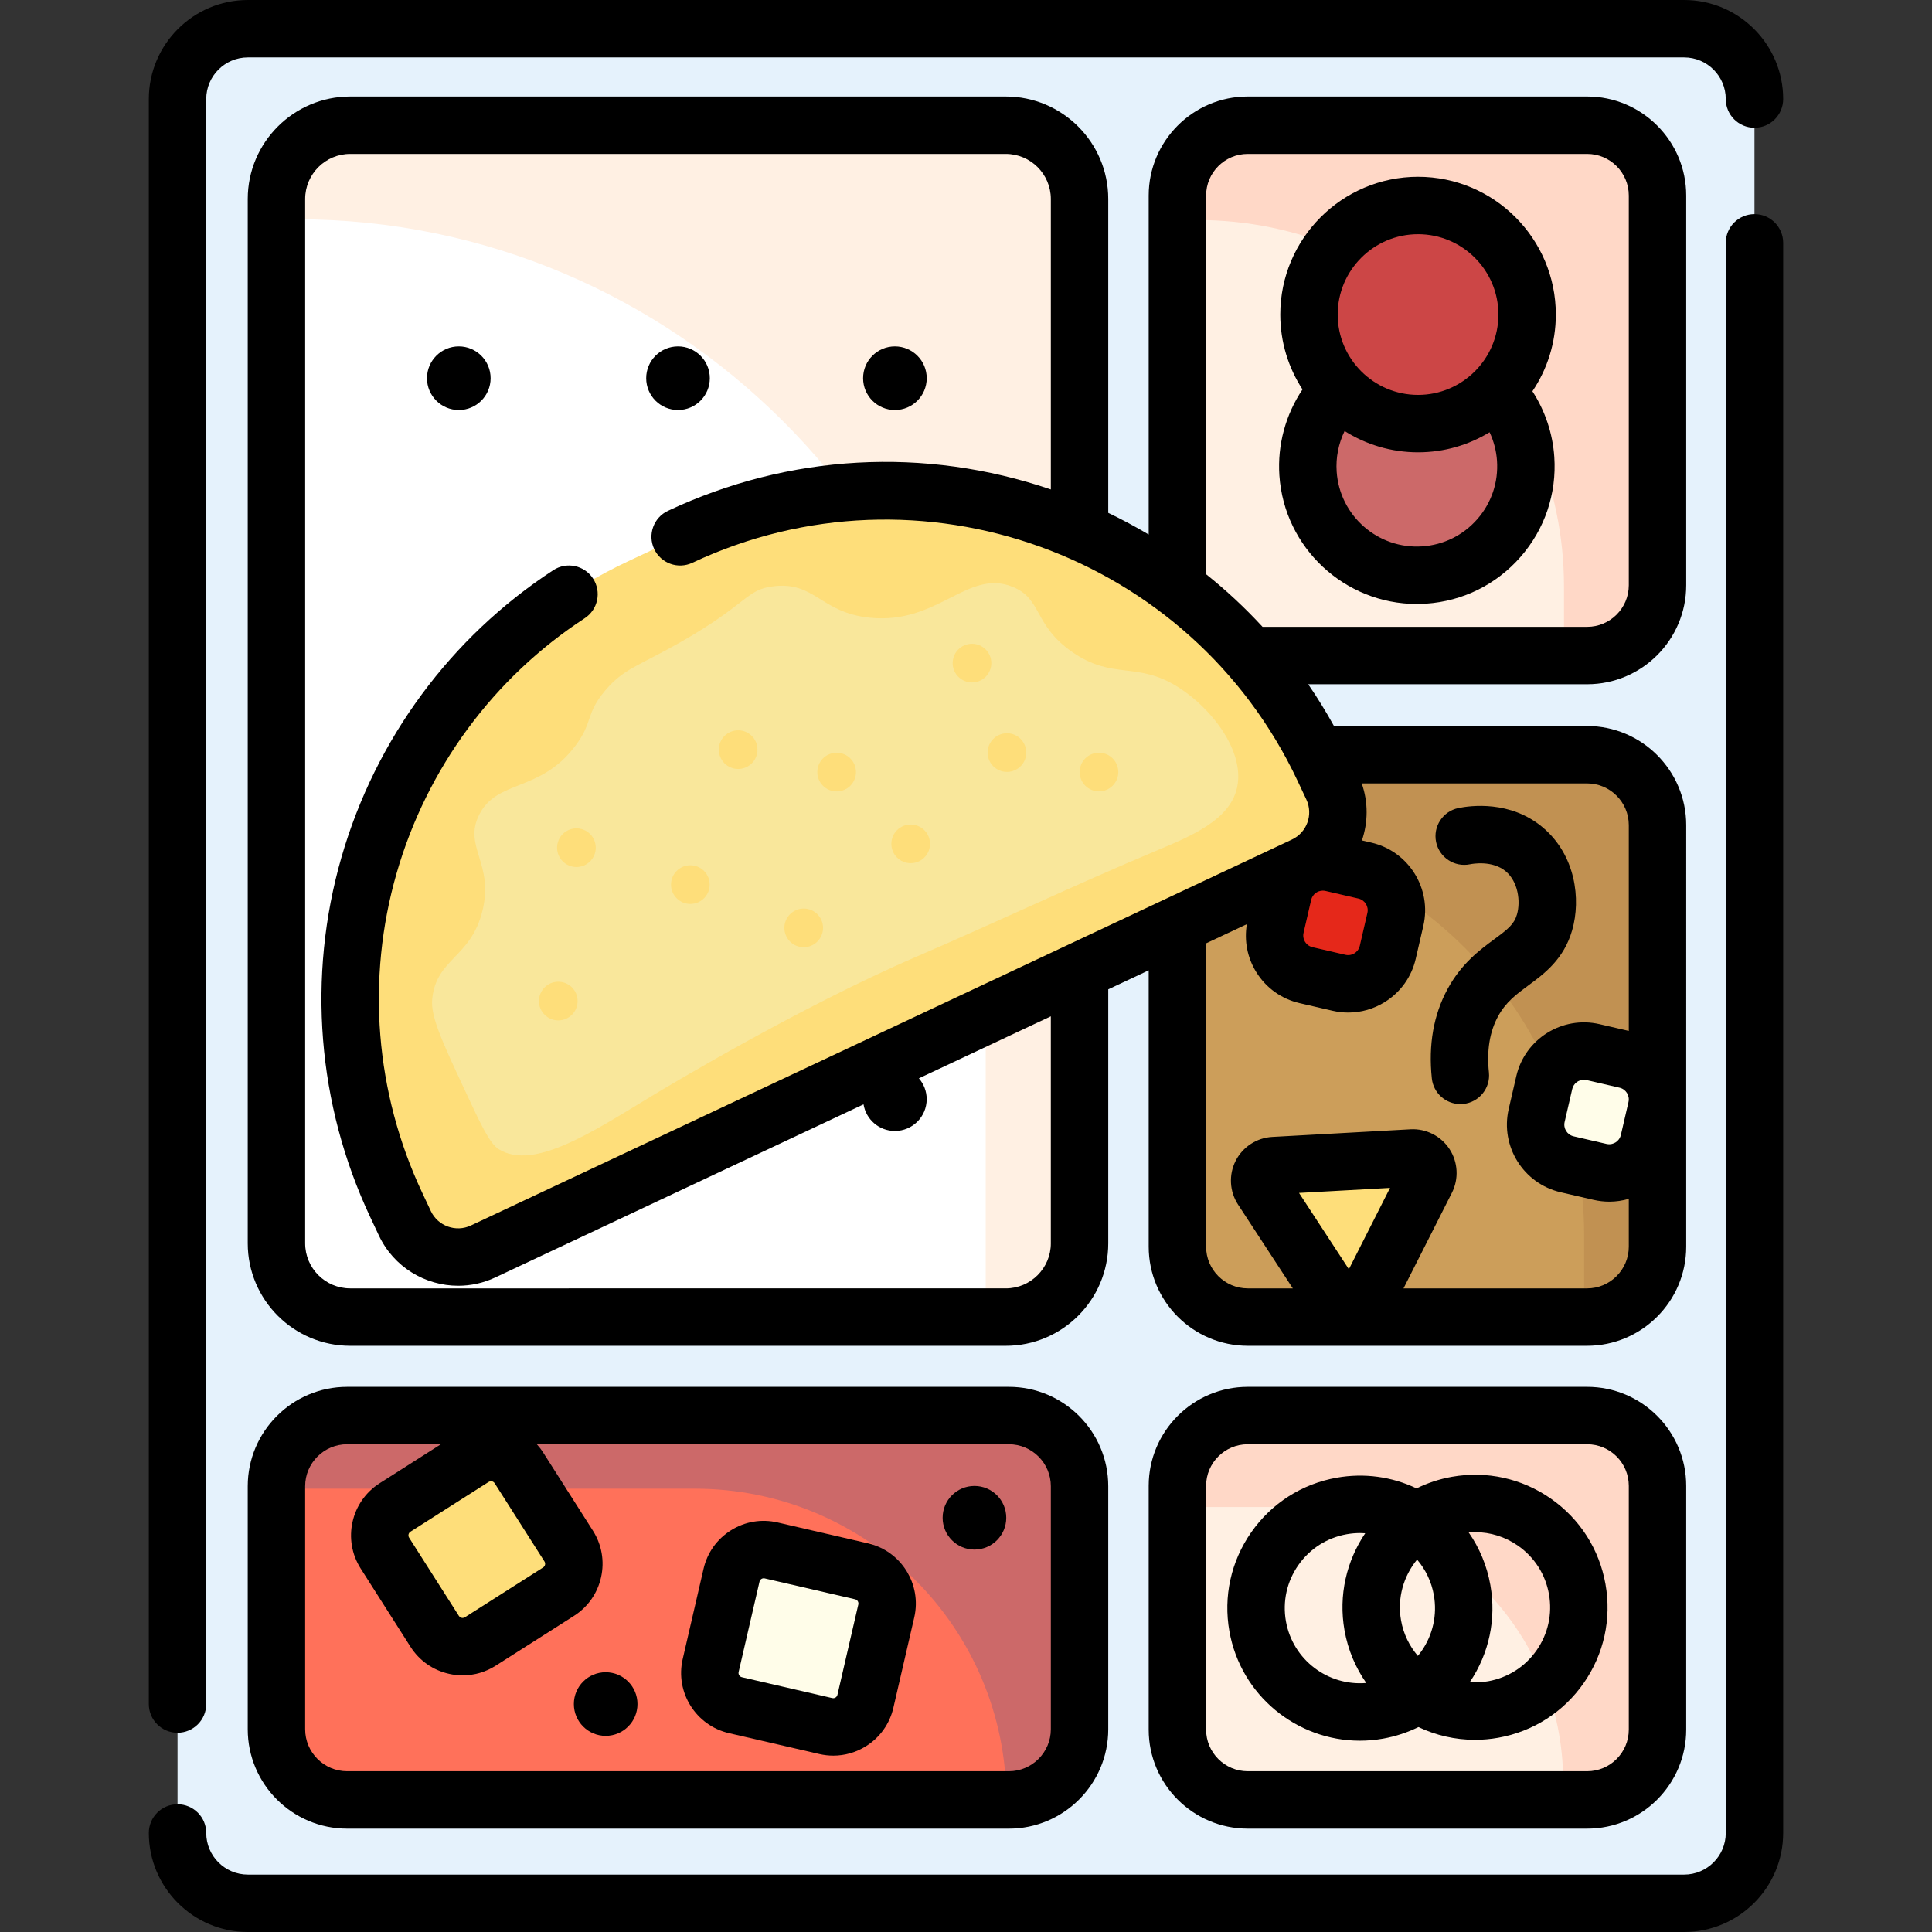 <?xml version="1.0" encoding="iso-8859-1"?>
<!-- Generator: Adobe Illustrator 19.0.0, SVG Export Plug-In . SVG Version: 6.00 Build 0)  -->
<svg version="1.1" id="Capa_1" xmlns="http://www.w3.org/2000/svg" xmlns:xlink="http://www.w3.org/1999/xlink" x="0px" y="0px"
	 viewBox="0 0 511.999 511.999" style="enable-background:new 0 0 511.999 511.999;" xml:space="preserve">
<rect x="0" y="0" width="511.999" height="511.999" fill="#333333" stroke="none"/>
<path style="fill:#E5F2FC;" d="M446.311,504.393H65.688c-10.293,0-18.638-8.345-18.638-18.638V26.246
	c0-10.293,8.345-18.638,18.638-18.638h380.623c10.293,0,18.638,8.345,18.638,18.638v459.509
	C464.949,496.048,456.604,504.393,446.311,504.393z"/>
<path style="fill:#FFFFFF;" d="M265.787,343.515H93.566c-8.189,0-14.827-6.638-14.827-14.827V53.537
	c0-8.189,6.638-14.827,14.827-14.827h172.221c8.189,0,14.827,6.638,14.827,14.827v275.151
	C280.614,336.876,273.976,343.515,265.787,343.515z"/>
<path style="fill:#FF715A;" d="M267.357,477H91.997c-10.347,0-18.734-8.388-18.734-18.734v-64.4
	c0-10.347,8.388-18.734,18.734-18.734h175.359c10.347,0,18.734,8.388,18.734,18.734v64.4C286.091,468.612,277.703,477,267.357,477z"
	/>
<path style="fill:#CC9E5A;" d="M420.588,349.042h-89.901c-10.308,0-18.665-8.357-18.665-18.665V218.668
	c0-10.308,8.357-18.665,18.665-18.665h89.901c10.308,0,18.665,8.357,18.665,18.665v111.709
	C439.253,340.685,430.896,349.042,420.588,349.042z"/>
<g>
	<path style="fill:#FFF0E3;" d="M419.07,167.93h-86.865c-8.249,0-14.937-6.687-14.937-14.937V53.914
		c0-8.249,6.687-14.937,14.937-14.937h86.865c8.249,0,14.937,6.687,14.937,14.937v99.079
		C434.007,161.243,427.319,167.93,419.07,167.93z"/>
	<path style="fill:#FFF0E3;" d="M78.711,58.11c100.383,0,182.514,82.131,182.514,182.514v102.907h4.279
		c8.325,0,15.137-6.812,15.137-15.137V53.061c0-7.935-6.433-14.368-14.368-14.368H93.189c-7.996,0-14.477,6.482-14.477,14.477
		L78.711,58.11L78.711,58.11z"/>
</g>
<path style="fill:#CC6969;" d="M184.173,394.514c45.574,0,82.52,36.945,82.52,82.52l0,0h0.995c10.174,0,18.421-8.247,18.421-18.421
	v-64.824c0-10.323-8.368-18.691-18.691-18.691H92.231c-10.345,0-18.732,8.387-18.732,18.732v0.684L184.173,394.514L184.173,394.514z
	"/>
<path style="fill:#C19152;" d="M312.049,219.671c59.515,0,107.761,48.246,107.761,107.761v21.358h0.995
	c10.174,0,18.421-8.248,18.421-18.421V218.757c0-10.219-8.284-18.503-18.503-18.503h-89.87c-10.343,0-18.805,8.462-18.805,18.805
	L312.049,219.671L312.049,219.671z"/>
<path style="fill:#FFD8C7;" d="M317.388,58.31c53.395,0,97.082,43.687,97.082,97.082v12.621h4.33
	c8.297,0,15.086-6.789,15.086-15.086V54.306c0-8.477-6.936-15.412-15.412-15.412h-86.587c-8.008,0-14.499,6.492-14.499,14.499V58.31
	L317.388,58.31z"/>
<circle cx="121.589" cy="291.29" r="8.43"/>
<circle cx="179.679" cy="190.59" r="8.43"/>
<circle cx="179.679" cy="291.29" r="8.43"/>
<circle cx="237.16" cy="190.59" r="8.43"/>
<g>
	<path style="fill:#FEDE7A;" d="M166.457,148.738l13.789-6.482c64.065-30.115,140.412-2.592,170.527,61.472l2.309,4.912
		c3.662,7.79,0.315,17.074-7.475,20.735L128.029,331.652c-7.79,3.662-17.074,0.315-20.735-7.475l-2.309-4.912
		C74.87,255.2,102.392,178.853,166.457,148.738z"/>
	<path style="fill:#FEDE7A;" d="M115.199,432.32l-13.195-20.732c-2.597-4.08-1.395-9.493,2.686-12.09l20.732-13.195
		c4.08-2.597,9.493-1.395,12.09,2.686l13.195,20.732c2.597,4.08,1.395,9.493-2.686,12.09l-20.732,13.195
		C123.208,437.602,117.795,436.4,115.199,432.32z"/>
</g>
<path style="fill:#FFFDE9;" d="M188.335,441.386l5.531-23.944c1.089-4.712,5.791-7.65,10.504-6.561l23.944,5.531
	c4.712,1.089,7.65,5.791,6.561,10.504l-5.531,23.944c-1.089,4.712-5.791,7.65-10.504,6.561l-23.944-5.531
	C190.184,450.801,187.245,446.099,188.335,441.386z"/>
<path style="fill:#E5281A;" d="M338.046,245.496l2.014-8.719c1.34-5.801,7.129-9.418,12.931-8.078l8.719,2.014
	c5.801,1.34,9.418,7.129,8.078,12.931l-2.014,8.719c-1.34,5.801-7.129,9.418-12.931,8.078l-8.719-2.014
	C340.322,257.087,336.706,251.297,338.046,245.496z"/>
<path style="fill:#FFFDE9;" d="M407.233,295.617l2.014-8.719c1.34-5.801,7.129-9.418,12.931-8.078l8.719,2.014
	c5.801,1.34,9.418,7.129,8.078,12.931l-2.014,8.719c-1.34,5.801-7.129,9.418-12.931,8.078l-8.719-2.014
	C409.509,307.207,405.892,301.418,407.233,295.617z"/>
<circle style="fill:#CC6969;" cx="375.479" cy="123.55" r="28.902"/>
<circle style="fill:#CC4646;" cx="375.799" cy="83.36" r="28.902"/>
<path style="fill:#FEDE7A;" d="M374.201,306.867l-36.614,2.019c-3.069,0.169-4.804,3.598-3.123,6.171l20.056,30.699
	c1.681,2.573,5.518,2.362,6.906-0.381l16.558-32.718C379.372,309.915,377.27,306.698,374.201,306.867z"/>
<path style="fill:#F9E79B;" d="M123.102,288.738c-5.998-12.892-8.996-19.338-8.56-23.944c1.025-10.81,10.229-10.912,13.309-23.401
	c3.094-12.543-5.073-16.969-0.904-25.398c4.717-9.539,16.188-5.923,25.534-18.354c4.751-6.32,2.626-8.372,7.896-14.639
	c4.954-5.891,8.821-6.444,20.225-12.971c17.744-10.156,17.094-13.804,24.404-14.668c11.014-1.302,12.412,6.988,25.484,8.334
	c18.133,1.867,25.874-13.01,37.836-8.196c7.957,3.202,5.499,10.173,15.902,17.339c10.819,7.452,16.953,2.307,27.992,9.257
	c8.981,5.654,17.732,17.125,15.614,26.632c-1.924,8.636-12.191,12.851-21.492,16.754c-21.298,8.938-42.169,18.864-63.38,28.005
	c-31.312,13.493-67.036,35.021-70.29,36.991c-15.568,9.43-31.317,19.892-40.554,14.032
	C129.785,303.03,127.525,298.246,123.102,288.738z"/>
<g>
	<circle style="fill:#FEDE7A;" cx="147.949" cy="265.29" r="5.123"/>
	<circle style="fill:#FEDE7A;" cx="152.759" cy="224.65" r="5.123"/>
	<circle style="fill:#FEDE7A;" cx="195.619" cy="198.66" r="5.123"/>
	<circle style="fill:#FEDE7A;" cx="182.949" cy="234.43" r="5.123"/>
	<circle style="fill:#FEDE7A;" cx="212.99" cy="245.9" r="5.123"/>
	<circle style="fill:#FEDE7A;" cx="221.719" cy="204.61" r="5.123"/>
	<circle style="fill:#FEDE7A;" cx="291.239" cy="204.6" r="5.123"/>
	<circle style="fill:#FEDE7A;" cx="241.339" cy="223.63" r="5.123"/>
	<circle style="fill:#FEDE7A;" cx="257.589" cy="175.73" r="5.123"/>
	<circle style="fill:#FEDE7A;" cx="266.849" cy="199.44" r="5.123"/>
</g>
<path style="fill:#FFF0E3;" d="M417.311,472.123h-83.347c-8.754,0-15.851-7.097-15.851-15.851v-60.413
	c0-8.754,7.097-15.851,15.851-15.851h83.347c8.754,0,15.851,7.097,15.851,15.851v60.413
	C433.162,465.027,426.065,472.123,417.311,472.123z"/>
<path style="fill:#FFD8C7;" d="M341.446,399.368c40.213,0,72.812,32.599,72.812,72.812l0,0h3.541
	c8.768,0,15.875-7.108,15.875-15.875v-60.521c0-8.744-7.088-15.832-15.832-15.832h-83.437c-8.942,0-16.259,7.316-16.259,16.259
	v3.158L341.446,399.368L341.446,399.368z"/>
<path d="M464.949,56.745c-4.202,0-7.607,3.405-7.607,7.607v421.402c0,6.082-4.949,11.031-11.031,11.031H65.688
	c-6.082,0-11.031-4.949-11.031-11.031c0-4.202-3.405-7.607-7.607-7.607s-7.607,3.405-7.607,7.607
	c0,14.472,11.774,26.245,26.245,26.245h380.623c14.472,0,26.245-11.774,26.245-26.245V64.353
	C472.556,60.151,469.15,56.745,464.949,56.745z"/>
<path d="M47.049,459.196c4.202,0,7.607-3.405,7.607-7.607V26.245c0-6.082,4.949-11.031,11.031-11.031H446.31
	c6.082,0,11.031,4.949,11.031,11.031c0,4.202,3.406,7.607,7.607,7.607c4.202,0,7.607-3.405,7.607-7.607
	C472.556,11.774,460.782,0,446.31,0H65.688C51.216,0,39.442,11.774,39.442,26.245v425.343
	C39.442,455.791,42.848,459.196,47.049,459.196z"/>
<path d="M91.997,367.524c-14.524,0-26.342,11.817-26.342,26.342v64.4c0,14.524,11.817,26.342,26.342,26.342h175.359
	c14.524,0,26.342-11.817,26.342-26.342v-64.4c0-14.524-11.817-26.342-26.342-26.342H91.997z M108.421,407.504
	c-0.341-0.536-0.182-1.248,0.353-1.589l20.732-13.195c0.217-0.139,0.43-0.181,0.61-0.181c0.096,0,0.183,0.012,0.257,0.029
	c0.212,0.047,0.509,0.172,0.72,0.505l13.196,20.732c0.341,0.535,0.182,1.246-0.353,1.587l-20.732,13.195
	c-0.332,0.212-0.656,0.201-0.867,0.153c-0.212-0.047-0.509-0.172-0.72-0.504v-0.001L108.421,407.504z M278.483,393.866v64.4
	c0,6.135-4.991,11.127-11.127,11.127H91.997c-6.135,0-11.127-4.991-11.127-11.127v-64.4c0-6.135,4.991-11.127,11.127-11.127h24.854
	l-16.248,10.341c-7.611,4.846-9.863,14.98-5.018,22.593l13.196,20.731c2.347,3.688,5.989,6.24,10.256,7.188
	c1.192,0.264,2.39,0.395,3.581,0.395c3.078-0.001,6.097-0.874,8.755-2.565l20.732-13.195c3.688-2.348,6.24-5.99,7.188-10.257
	s0.177-8.647-2.17-12.335l-13.196-20.731c-0.495-0.778-1.059-1.493-1.663-2.165h125.092
	C273.492,382.739,278.483,387.73,278.483,393.866z"/>
<path d="M330.658,367.524c-14.471,0-26.244,11.773-26.244,26.243v64.596c0,14.471,11.773,26.243,26.244,26.243h89.958
	c14.471,0,26.243-11.773,26.243-26.243v-64.596c0-14.471-11.773-26.243-26.243-26.243H330.658z M431.645,393.768v64.596
	c0,6.081-4.948,11.029-11.029,11.029h-89.958c-6.081,0-11.029-4.948-11.029-11.029v-64.596c0-6.081,4.948-11.029,11.029-11.029
	h89.958C426.698,382.739,431.645,387.687,431.645,393.768z"/>
<path d="M420.617,181.332c14.471,0,26.243-11.773,26.243-26.244V51.818c0-14.471-11.773-26.244-26.243-26.244h-89.958
	c-14.471,0-26.244,11.773-26.244,26.244v89.834c-3.471-2.063-7.045-3.98-10.717-5.74V52.731c0-14.974-12.182-27.156-27.156-27.156
	H92.811c-14.973,0-27.155,12.182-27.155,27.156v276.763c0,14.974,12.182,27.156,27.155,27.156h173.732
	c14.974,0,27.156-12.182,27.156-27.156v-67.312l10.717-5.038v73.232c0,14.487,11.786,26.273,26.272,26.273h89.901
	c14.487,0,26.272-11.786,26.272-26.273V218.669c0-14.487-11.785-26.273-26.272-26.273h-67.076
	c-2.108-3.814-4.385-7.503-6.821-11.063h73.925V181.332z M319.63,51.818c0-6.081,4.948-11.029,11.029-11.029h89.958
	c6.081,0,11.029,4.948,11.029,11.029v103.27c0,6.081-4.948,11.029-11.029,11.029H334.59c-4.627-5.024-9.625-9.683-14.959-13.942
	L319.63,51.818L319.63,51.818z M278.483,329.494c0,6.584-5.357,11.941-11.941,11.941H92.811c-6.584,0-11.94-5.357-11.94-11.941
	V52.731c0-6.584,5.356-11.941,11.94-11.941h173.732c6.584,0,11.941,5.357,11.941,11.941v76.977
	c-33.459-11.394-69.396-9.415-101.473,5.664c-3.803,1.787-5.436,6.319-3.648,10.12c1.786,3.803,6.315,5.437,10.12,3.648
	c60.169-28.28,132.123-2.342,160.406,57.824l2.309,4.912c1.871,3.982,0.155,8.744-3.826,10.616l-217.58,102.275
	c-3.981,1.873-8.743,0.155-10.615-3.826l-2.309-4.912c-12.449-26.484-14.848-56.537-6.757-84.623
	c8.019-27.83,25.719-51.825,49.838-67.564c3.518-2.296,4.51-7.01,2.214-10.529c-2.296-3.517-7.01-4.51-10.529-2.214
	c-27.176,17.734-47.114,44.758-56.143,76.094c-9.115,31.635-6.414,65.482,7.607,95.308l2.309,4.912
	c3.945,8.395,12.31,13.326,21.025,13.326c3.3,0,6.652-0.707,9.83-2.202l97.582-45.87c0.659,3.999,4.122,7.052,8.308,7.052
	c4.656,0,8.43-3.774,8.43-8.43c0-2.113-0.783-4.039-2.067-5.519l34.965-16.436v60.16H278.483z M345.458,247.208L345.458,247.208
	l2.014-8.719c0.339-1.465,1.648-2.46,3.092-2.46c0.236,0,0.475,0.027,0.715,0.082l8.718,2.014c1.705,0.393,2.772,2.101,2.377,3.807
	l-2.014,8.718c-0.258,1.115-0.995,1.718-1.411,1.978c-0.417,0.26-1.284,0.655-2.395,0.4l-8.721-2.015
	c-1.113-0.258-1.716-0.994-1.976-1.411C345.599,249.188,345.201,248.323,345.458,247.208z M344.256,316.137l24.114-1.33
	l-10.905,21.548L344.256,316.137z M431.645,218.669V273.2l-7.755-1.792c-9.883-2.285-19.774,3.9-22.056,13.778l-2.014,8.718
	c-2.282,9.88,3.899,19.773,13.777,22.055l8.719,2.015c1.387,0.32,2.785,0.478,4.174,0.478c1.749,0,3.481-0.255,5.155-0.75v12.675
	c0,6.098-4.961,11.058-11.057,11.058h-48.642l12.826-25.343c1.865-3.686,1.62-8.124-0.64-11.583s-6.225-5.473-10.35-5.237
	l-36.615,2.02c-4.125,0.228-7.846,2.659-9.711,6.344c-1.865,3.686-1.621,8.123,0.639,11.583l14.514,22.216h-11.922
	c-6.097,0-11.057-4.961-11.057-11.058v-80.384l10.8-5.077c-0.739,4.425,0.128,8.911,2.525,12.748
	c2.603,4.166,6.672,7.07,11.457,8.174l8.719,2.015c1.387,0.32,2.785,0.478,4.174,0.478c3.404,0,6.749-0.951,9.707-2.799
	c4.165-2.602,7.069-6.671,8.174-11.458l2.014-8.718c2.282-9.879-3.898-19.773-13.777-22.055l-2.501-0.577
	c1.625-4.781,1.709-10.091-0.052-15.114h59.719C426.685,207.61,431.645,212.571,431.645,218.669z M431.561,292.053l-2.014,8.718
	c-0.258,1.115-0.995,1.718-1.411,1.978c-0.417,0.259-1.285,0.655-2.395,0.4l-8.719-2.015c-1.706-0.394-2.773-2.101-2.378-3.806
	v-0.001l2.014-8.718c0.339-1.466,1.648-2.461,3.092-2.461c0.236,0,0.474,0.027,0.714,0.082l8.719,2.015
	C430.889,288.64,431.956,290.348,431.561,292.053z"/>
<circle cx="121.589" cy="100.23" r="8.43"/>
<circle cx="179.679" cy="100.23" r="8.43"/>
<circle cx="160.509" cy="451.59" r="8.43"/>
<circle cx="258.239" cy="402.22" r="8.43"/>
<circle cx="237.16" cy="100.23" r="8.43"/>
<path d="M230.026,409l-23.944-5.532c-4.263-0.987-8.648-0.251-12.354,2.066c-3.708,2.316-6.291,5.937-7.275,10.196l-5.531,23.943
	v0.001c-2.031,8.791,3.47,17.596,12.261,19.628l23.944,5.531c1.234,0.285,2.479,0.426,3.716,0.426c3.029,0,6.005-0.847,8.638-2.491
	c3.708-2.316,6.292-5.937,7.276-10.196l5.531-23.944C244.317,419.837,238.817,411.032,230.026,409z M227.462,425.203l-5.531,23.944
	c-0.088,0.383-0.327,0.6-0.511,0.716c-0.183,0.114-0.487,0.233-0.868,0.145l-23.944-5.531c-0.618-0.143-1.004-0.762-0.862-1.38
	v0.001l5.531-23.944c0.089-0.383,0.327-0.601,0.511-0.716c0.185-0.115,0.483-0.235,0.868-0.146l23.944,5.532
	C227.219,423.967,227.605,424.586,227.462,425.203z"/>
<path d="M339.049,125.991c1.293,19.259,17.376,34.067,36.404,34.066c0.818,0,1.642-0.027,2.469-0.082
	c9.73-0.653,18.623-5.057,25.042-12.399s9.593-16.743,8.941-26.473c-0.418-6.23-2.44-12.226-5.798-17.412
	c3.914-5.815,6.201-12.811,6.201-20.332c0-20.132-16.378-36.51-36.51-36.51s-36.51,16.378-36.51,36.51
	c0,7.315,2.17,14.128,5.889,19.846C340.71,109.867,338.505,117.875,339.049,125.991z M391.51,137.563
	c-3.744,4.282-8.931,6.851-14.606,7.231c-11.719,0.791-21.887-8.106-22.674-19.821c-0.251-3.739,0.498-7.44,2.107-10.746
	c5.638,3.567,12.31,5.642,19.461,5.642c6.939,0,13.431-1.947,18.961-5.321c1.104,2.368,1.787,4.932,1.964,7.573
	C397.105,127.797,395.253,133.281,391.51,137.563z M375.799,62.065c11.742,0,21.295,9.553,21.295,21.295
	s-9.553,21.295-21.295,21.295s-21.295-9.553-21.295-21.295S364.057,62.065,375.799,62.065z"/>
<path d="M396.019,248.888c-3.875,2.856-8.697,6.411-12.388,13.188c-3.719,6.83-5.125,14.809-4.18,23.714
	c0.414,3.905,3.715,6.805,7.556,6.805c0.267,0,0.539-0.015,0.812-0.044c4.177-0.444,7.205-4.19,6.761-8.368
	c-0.613-5.775,0.199-10.765,2.413-14.83c2.075-3.812,4.846-5.853,8.053-8.218c4.184-3.085,9.391-6.923,11.597-14.626
	c2.363-8.248,0.895-19.847-7.71-27.163c-8.635-7.342-19.358-5.84-22.44-5.205c-4.115,0.848-6.762,4.872-5.915,8.987
	c0.849,4.116,4.875,6.762,8.987,5.915c0.598-0.124,5.963-1.122,9.512,1.895c3.238,2.753,3.93,7.918,2.939,11.381
	C401.269,244.93,399.638,246.22,396.019,248.888z"/>
<path d="M411.002,397.158c-7.691-5.372-17.018-7.426-26.248-5.788c-3.329,0.591-6.459,1.644-9.351,3.067
	c-6.547-3.114-13.88-4.127-21.156-2.834c-9.237,1.639-17.281,6.778-22.654,14.468c-5.372,7.691-7.427,17.013-5.788,26.248
	c3.018,17.001,17.864,28.985,34.563,28.985c2.03,0,4.088-0.177,6.154-0.544c3.304-0.586,6.452-1.628,9.383-3.067
	c4.595,2.176,9.688,3.378,14.968,3.378c2.031,0,4.089-0.177,6.155-0.544c9.237-1.639,17.281-6.778,22.653-14.468
	c5.372-7.691,7.427-17.013,5.788-26.248C423.83,410.576,418.692,402.531,411.002,397.158z M371.293,429.429
	c-1.058-5.961,0.678-11.777,4.252-16.122c2.264,2.658,3.81,5.867,4.437,9.396c0.929,5.235-0.236,10.519-3.28,14.877
	c-0.302,0.432-0.63,0.839-0.961,1.243C373.523,436.222,371.931,433.032,371.293,429.429z M340.786,429.661
	c-0.929-5.235,0.236-10.519,3.281-14.877c3.044-4.358,7.604-7.271,12.838-8.2c1.176-0.209,2.353-0.312,3.521-0.312
	c0.459,0,0.915,0.021,1.371,0.052c-4.924,7.297-7.142,16.432-5.485,25.763c0.918,5.17,2.934,9.871,5.759,13.917
	C351.924,446.874,342.597,439.867,340.786,429.661z M407.209,437.348c-3.045,4.358-7.604,7.271-12.838,8.2
	c-1.641,0.29-3.266,0.346-4.857,0.235c5.112-7.592,7.053-16.704,5.449-25.738c-0.903-5.089-2.874-9.812-5.742-13.93
	c0.572-0.049,1.144-0.076,1.713-0.076c4.038,0,7.976,1.231,11.357,3.593c4.358,3.044,7.27,7.603,8.199,12.838
	C411.418,427.706,410.253,432.989,407.209,437.348z"/>
<g>
</g>
<g>
</g>
<g>
</g>
<g>
</g>
<g>
</g>
<g>
</g>
<g>
</g>
<g>
</g>
<g>
</g>
<g>
</g>
<g>
</g>
<g>
</g>
<g>
</g>
<g>
</g>
<g>
</g>
</svg>

